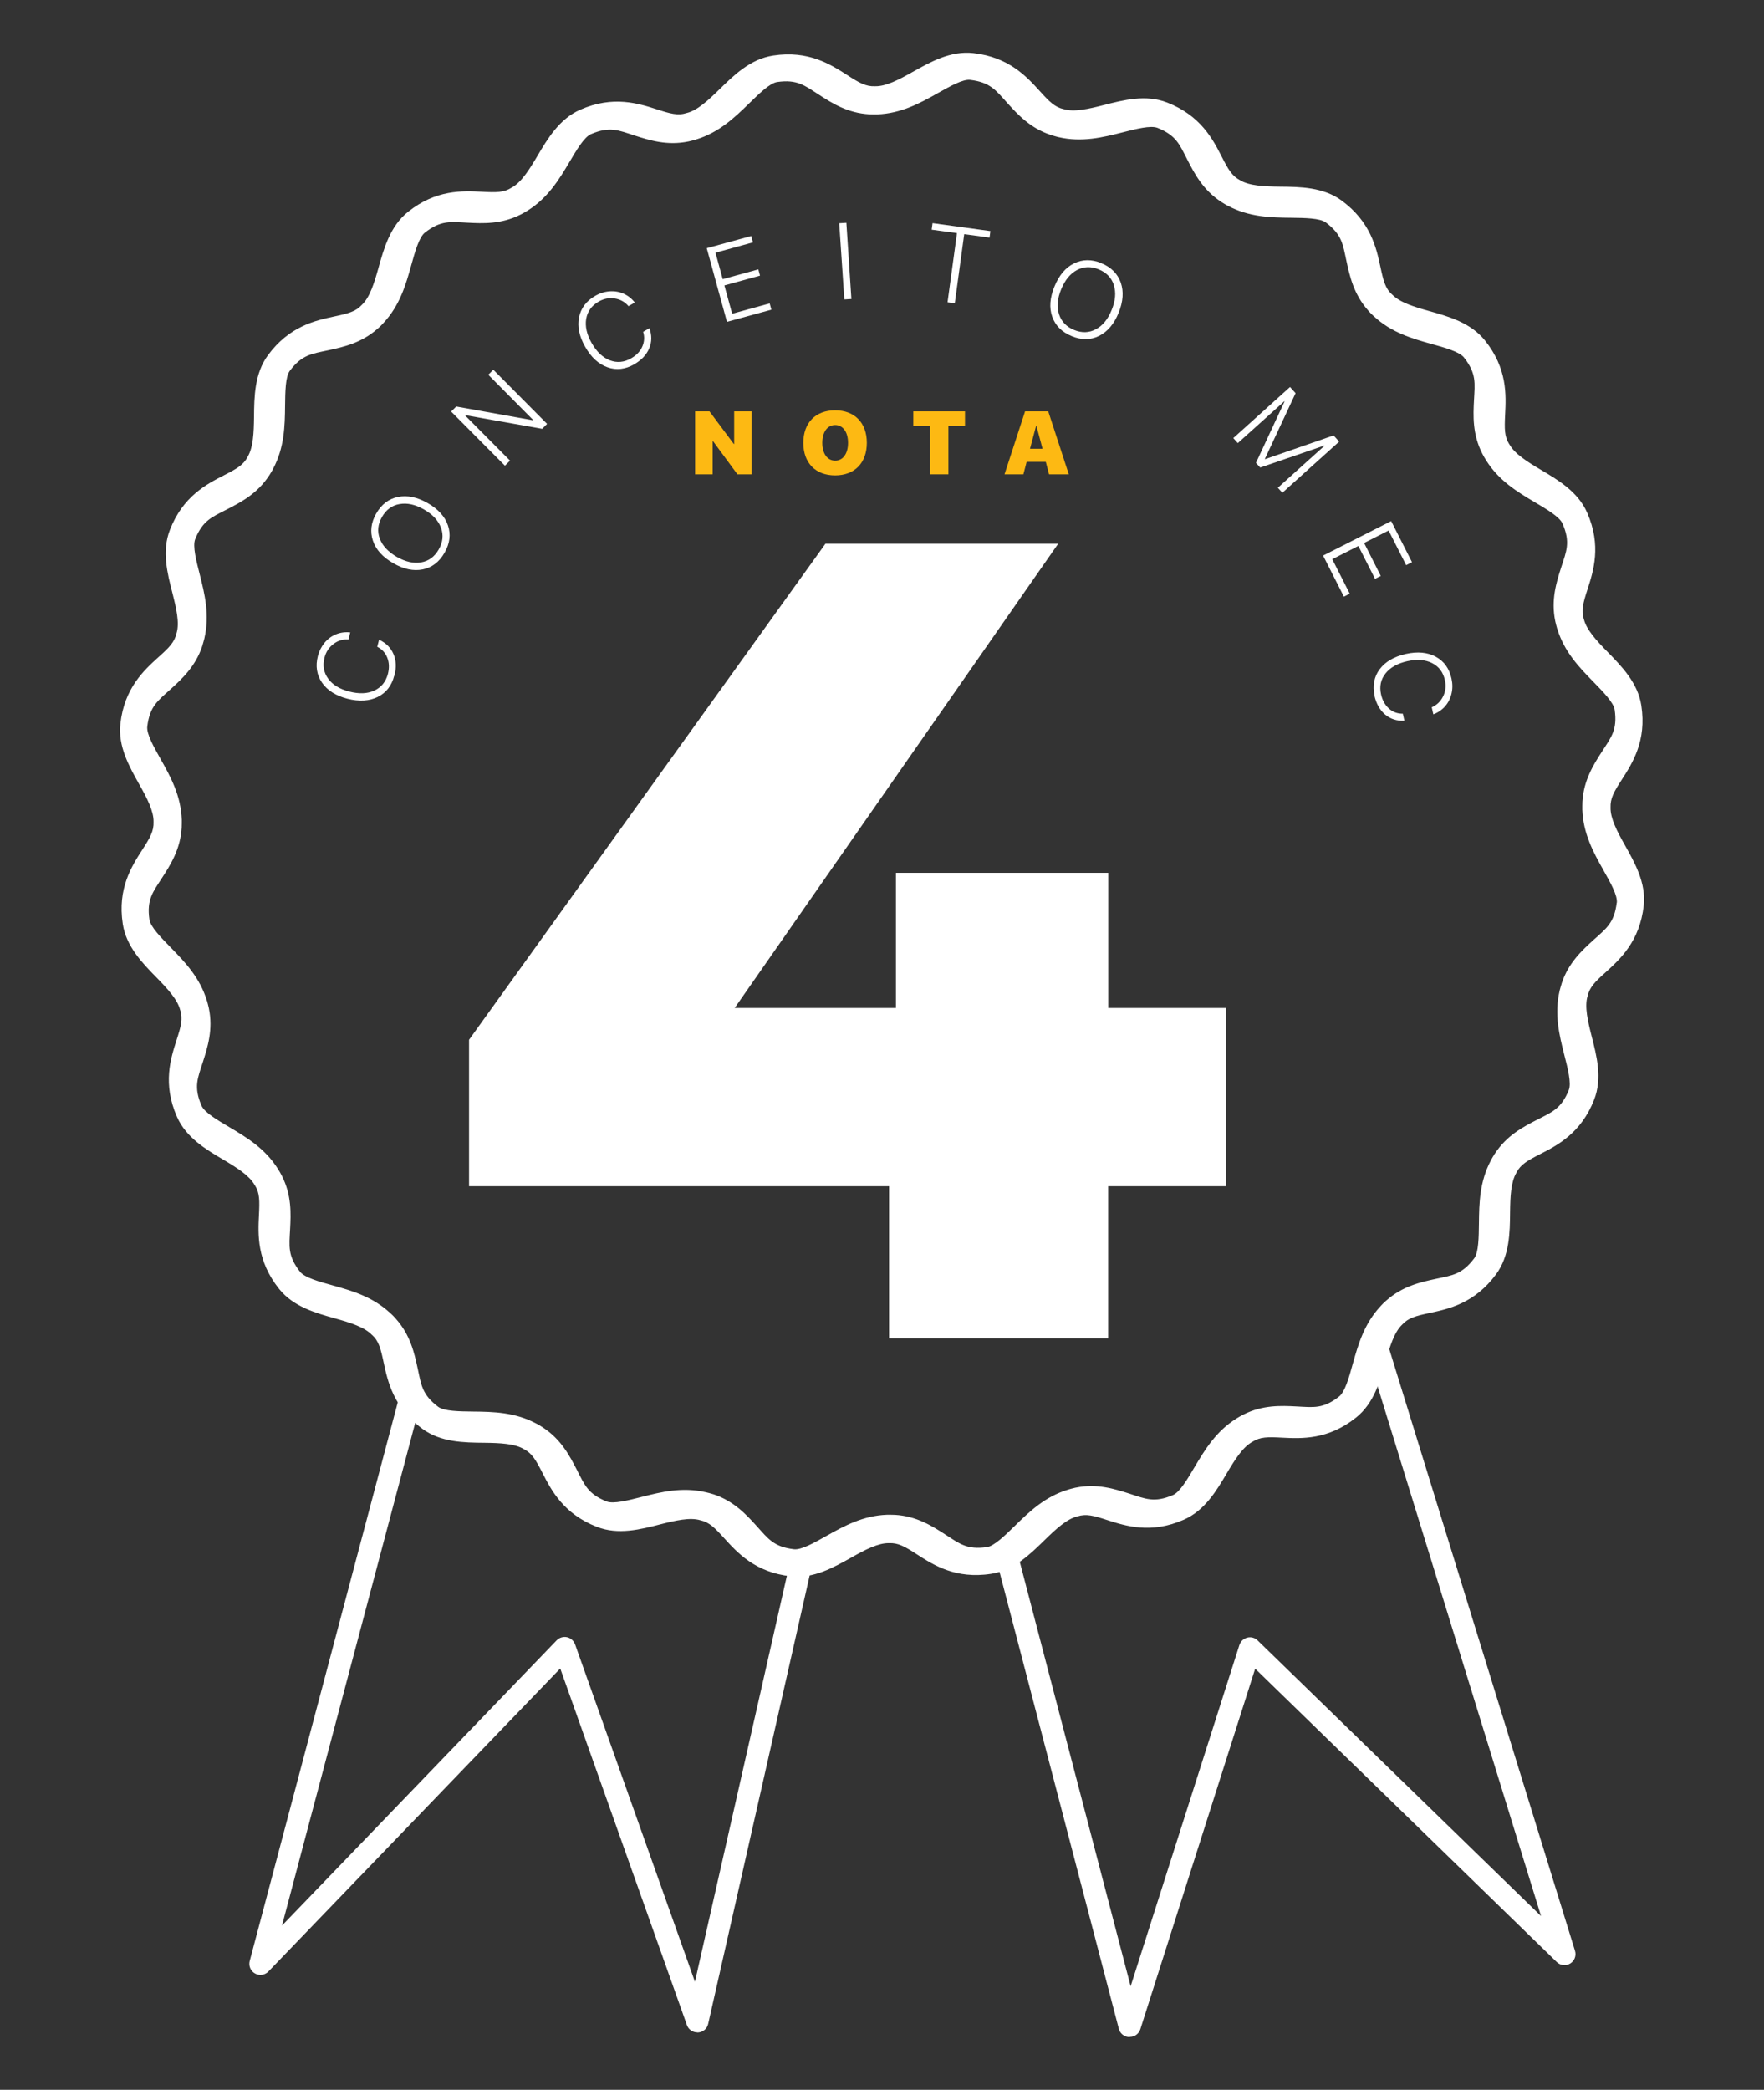 <?xml version="1.0" encoding="UTF-8"?>
<svg id="Layer_1" data-name="Layer 1" xmlns="http://www.w3.org/2000/svg" viewBox="0 0 200 236.94">
  <rect x="0" y="0" width="200" height="236.94" fill="#333333" stroke="none"/>
  <defs>
    <style>
      .cls-1 {
        fill: #fff;
      }

      .cls-2 {
        fill: #fdb913;
      }
    </style>
  </defs>
  <path class="cls-1" d="M139.03,134.49h-13.39v17.25h-24.84v-17.25h-47.62v-16.6l40.41-56.25h26.39l-36.68,52.64h18.28v-15.32h24.07v15.32h13.39v20.21Z"/>
  <g>
    <path class="cls-2" d="M78.81,53.78v-7.14h1.63l2.76,3.7h.04v-3.7h1.98v7.14h-1.61l-2.77-3.76h-.04v3.76h-1.98Z"/>
    <path class="cls-2" d="M98.28,50.21c0,2.28-1.39,3.69-3.6,3.69s-3.6-1.41-3.6-3.69,1.39-3.69,3.6-3.69,3.6,1.41,3.6,3.69ZM93.23,50.21c0,1.23.58,2.02,1.46,2.02s1.46-.79,1.46-2.02-.58-2.02-1.46-2.02-1.46.79-1.46,2.02Z"/>
    <path class="cls-2" d="M105.43,53.78v-5.47h-1.88v-1.67h5.86v1.67h-1.88v5.47h-2.1Z"/>
    <path class="cls-2" d="M118.58,52.36h-2.18l-.37,1.42h-2.14l2.33-7.14h2.63l2.33,7.14h-2.24l-.37-1.42ZM116.79,50.88h1.41l-.69-2.59h-.04l-.69,2.59Z"/>
  </g>
  <path class="cls-1" d="M184.21,95.79c-.86-1.52-1.64-3.02-1.61-4.23h0c-.04-1.05.4-1.81,1.28-3.17,1.19-1.85,2.83-4.38,2.21-8.4-.39-2.57-2.23-4.45-3.86-6.11-1.22-1.25-2.37-2.49-2.65-3.67h-.01c-.31-1-.08-1.85.42-3.39.67-2.09,1.6-4.96-.04-8.69-1.04-2.38-3.31-3.72-5.31-4.9-1.5-.89-2.93-1.79-3.51-2.86h-.01c-.56-.88-.55-1.76-.47-3.38.11-2.2.26-5.2-2.28-8.38-1.62-2.03-4.16-2.74-6.39-3.36-1.68-.47-3.29-.97-4.13-1.85h-.01c-.78-.7-.99-1.55-1.33-3.14-.46-2.15-1.1-5.09-4.38-7.51-2.09-1.54-4.72-1.57-7.05-1.59-1.74-.02-3.43-.09-4.47-.72h0c-.93-.48-1.36-1.24-2.1-2.69-1-1.96-2.38-4.64-6.17-6.12-2.42-.95-4.97-.29-7.22.29-1.69.43-3.34.81-4.5.46h0c-1.03-.22-1.64-.85-2.73-2.05-1.48-1.63-3.5-3.86-7.54-4.31-2.58-.29-4.87,1.01-6.9,2.15-1.52.86-3.02,1.64-4.23,1.61h0c-1.05.05-1.81-.39-3.17-1.27-1.85-1.19-4.38-2.83-8.4-2.21-2.57.39-4.45,2.23-6.11,3.86-1.25,1.22-2.49,2.37-3.67,2.65h0c-1.01.33-1.85.09-3.39-.41-2.09-.67-4.96-1.6-8.69.04-2.38,1.04-3.72,3.31-4.9,5.31-.89,1.5-1.79,2.93-2.86,3.51h0c-.89.58-1.77.57-3.39.48-2.2-.11-5.2-.26-8.38,2.28-2.03,1.62-2.74,4.16-3.36,6.39-.47,1.68-.97,3.29-1.85,4.13h0c-.71.79-1.56,1-3.15,1.34-2.15.46-5.09,1.1-7.51,4.38-1.54,2.09-1.57,4.72-1.59,7.05-.02,1.74-.09,3.43-.72,4.47h.01c-.49.94-1.25,1.37-2.7,2.11-1.96,1-4.64,2.38-6.12,6.17-.95,2.42-.29,4.97.29,7.22.43,1.69.81,3.34.46,4.5h0c-.23,1.03-.85,1.65-2.06,2.73-1.63,1.48-3.86,3.5-4.31,7.54-.29,2.58,1.01,4.87,2.15,6.9.86,1.52,1.64,3.02,1.61,4.23h0c.04,1.05-.4,1.81-1.28,3.17-1.19,1.85-2.83,4.38-2.21,8.4.39,2.57,2.23,4.45,3.86,6.11,1.22,1.25,2.37,2.49,2.65,3.67h.01c.31,1,.08,1.85-.42,3.39-.67,2.09-1.6,4.96.04,8.69,1.04,2.38,3.31,3.72,5.31,4.9,1.5.89,2.93,1.79,3.51,2.86h.01c.56.88.55,1.76.47,3.38-.11,2.2-.26,5.2,2.28,8.38,1.62,2.03,4.16,2.74,6.39,3.36,1.68.47,3.29.97,4.13,1.85h.01c.78.7.99,1.55,1.33,3.14.46,2.15,1.1,5.09,4.38,7.51,2.09,1.54,4.72,1.57,7.05,1.59,1.74.02,3.43.09,4.47.72h0c.93.48,1.36,1.24,2.1,2.69,1,1.96,2.38,4.64,6.17,6.12,2.42.95,4.97.29,7.22-.29,1.69-.43,3.34-.81,4.5-.46h0c1.03.22,1.64.85,2.73,2.05,1.48,1.63,3.5,3.86,7.54,4.31,2.58.29,4.87-1.01,6.9-2.15,1.52-.86,3.02-1.64,4.23-1.61h0c1.05-.05,1.81.39,3.17,1.27,1.85,1.19,4.38,2.83,8.4,2.21,2.57-.39,4.45-2.23,6.11-3.86,1.25-1.22,2.49-2.37,3.67-2.65h0c1.01-.33,1.85-.09,3.39.41,2.09.67,4.96,1.6,8.69-.04,2.38-1.04,3.72-3.31,4.9-5.31.89-1.5,1.79-2.93,2.86-3.51h0c.89-.58,1.77-.57,3.39-.48,2.2.11,5.2.26,8.38-2.28,2.03-1.62,2.74-4.16,3.36-6.39.47-1.68.97-3.29,1.85-4.13h0c.71-.79,1.56-1,3.15-1.34,2.15-.46,5.09-1.1,7.51-4.38,1.54-2.09,1.57-4.72,1.59-7.05.02-1.74.09-3.43.72-4.47h-.01c.49-.94,1.25-1.37,2.7-2.11,1.96-1,4.64-2.38,6.12-6.17.95-2.42.29-4.97-.29-7.22-.43-1.69-.81-3.34-.46-4.5h0c.23-1.03.85-1.65,2.06-2.73,1.63-1.48,3.86-3.5,4.31-7.54.29-2.58-1.01-4.87-2.15-6.9ZM183.3,102.36c-.28,2.28-1.18,2.9-2.62,4.2-1.29,1.17-2.85,2.59-3.62,4.93h0s0,.03-.01.05c-.04.13-.08.27-.12.4-.03.11-.06.22-.09.33,0,.03-.01.06-.02.09-.61,2.64-.03,5.01.54,7.25.38,1.49.82,3.18.51,3.97-.86,2.13-1.89,2.5-3.61,3.38-1.55.8-3.42,1.76-4.77,3.83h0s-.02.03-.03.04c-.08.12-.15.24-.22.36-.06.1-.11.2-.17.3-.01.03-.03.05-.04.08-1.27,2.39-1.33,4.83-1.35,7.14-.02,1.54-.03,3.28-.54,3.96-1.38,1.83-2.47,1.92-4.37,2.33-1.71.37-3.76.82-5.6,2.46h0s-.02.02-.04.03c-.1.09-.2.19-.31.29-.08.08-.16.16-.24.25-.02.02-.04.04-.06.07-1.85,1.98-2.53,4.32-3.15,6.55-.41,1.48-.87,3.16-1.55,3.69-1.81,1.41-2.88,1.22-4.82,1.12-1.74-.09-3.84-.19-6.04.93h0s-.03.01-.04.02c-.12.06-.25.13-.37.2-.1.06-.2.12-.3.18-.03.02-.05.03-.08.05-2.3,1.44-3.56,3.52-4.74,5.51-.78,1.32-1.66,2.83-2.45,3.16-2.11.9-3.1.43-4.95-.17-1.66-.53-3.67-1.17-6.08-.67h0s-.03,0-.05.01c-.14.03-.27.06-.41.1-.11.03-.22.06-.33.09-.03,0-.06.02-.09.03-2.59.79-4.35,2.47-6,4.09-1.1,1.07-2.34,2.3-3.18,2.42-2.27.32-3.1-.39-4.73-1.44-1.47-.95-3.24-2.08-5.7-2.22h0s-.03,0-.05,0c-.14,0-.28-.01-.42-.01-.12,0-.23,0-.34,0-.03,0-.06,0-.09,0-2.71.1-4.84,1.26-6.86,2.4-1.34.75-2.85,1.62-3.7,1.51-2.28-.28-2.9-1.18-4.2-2.62-1.17-1.29-2.59-2.85-4.93-3.62h0s-.03,0-.05-.01c-.13-.04-.27-.08-.41-.12-.11-.03-.22-.06-.33-.08-.03,0-.06-.01-.09-.02-2.64-.61-5.01-.03-7.25.54-1.49.38-3.18.82-3.97.51-2.13-.86-2.5-1.89-3.38-3.61-.8-1.55-1.76-3.42-3.83-4.77h0s-.03-.02-.04-.03c-.12-.08-.24-.15-.36-.22-.1-.06-.2-.11-.3-.17-.03-.01-.05-.03-.08-.04-2.39-1.27-4.83-1.33-7.14-1.35-1.54-.02-3.28-.03-3.96-.54-1.83-1.38-1.92-2.47-2.33-4.37-.37-1.71-.82-3.76-2.46-5.6h0s-.02-.02-.03-.04c-.09-.1-.19-.2-.29-.31-.08-.08-.16-.16-.25-.24-.02-.02-.04-.04-.07-.06-1.98-1.85-4.32-2.53-6.55-3.15-1.48-.41-3.16-.87-3.69-1.55-1.41-1.81-1.22-2.88-1.12-4.82.09-1.74.19-3.84-.93-6.04h0s-.02-.03-.02-.04c-.06-.12-.13-.25-.2-.37-.06-.1-.12-.2-.18-.3-.02-.03-.03-.05-.05-.08-1.44-2.3-3.52-3.56-5.51-4.74-1.32-.78-2.83-1.66-3.16-2.45-.9-2.11-.43-3.1.17-4.95.53-1.66,1.17-3.67.67-6.08h0s0-.03-.01-.05c-.03-.14-.06-.27-.1-.41-.03-.11-.06-.22-.09-.33,0-.03-.02-.06-.03-.09-.79-2.59-2.47-4.35-4.09-6-1.07-1.1-2.3-2.34-2.42-3.18-.32-2.27.39-3.1,1.44-4.73.95-1.47,2.08-3.24,2.22-5.7h0s0-.03,0-.05c0-.14.01-.28.01-.42,0-.12,0-.23,0-.34,0-.03,0-.06,0-.09-.1-2.71-1.26-4.84-2.4-6.86-.75-1.34-1.62-2.85-1.51-3.7.28-2.28,1.18-2.9,2.62-4.2,1.29-1.17,2.85-2.59,3.62-4.93h0s0-.03.01-.05c.04-.13.08-.27.12-.41.03-.11.06-.22.09-.33,0-.03.01-.06.02-.09.61-2.64.03-5.01-.54-7.25-.38-1.49-.82-3.18-.51-3.97.86-2.13,1.89-2.5,3.61-3.38,1.55-.8,3.42-1.76,4.77-3.83h0s.02-.03.03-.04c.08-.12.15-.24.22-.36.06-.1.11-.2.17-.3.01-.03.03-.05.04-.08,1.27-2.39,1.33-4.83,1.35-7.14.02-1.54.03-3.28.54-3.96,1.38-1.83,2.47-1.92,4.37-2.33,1.71-.37,3.76-.82,5.6-2.46h0s.02-.02.04-.03c.1-.09.2-.19.31-.29.08-.08.16-.16.24-.25.02-.02.04-.04.06-.07,1.85-1.98,2.53-4.32,3.15-6.55.41-1.48.87-3.16,1.55-3.69,1.81-1.41,2.88-1.22,4.82-1.12,1.74.09,3.84.19,6.04-.93h0s.03-.01.04-.02c.12-.06.25-.13.37-.2.1-.06.2-.12.3-.18.03-.02.05-.03.08-.05,2.3-1.44,3.56-3.52,4.74-5.51.78-1.32,1.66-2.83,2.45-3.16,2.11-.9,3.1-.43,4.95.17,1.66.53,3.67,1.17,6.08.67h0s.03,0,.05-.01c.14-.03.27-.06.41-.1.11-.03.22-.06.33-.09.03,0,.06-.02.09-.03,2.59-.79,4.35-2.47,6.01-4.09,1.1-1.07,2.34-2.3,3.18-2.42,2.27-.32,3.1.39,4.73,1.44,1.47.95,3.24,2.08,5.7,2.22h0s.03,0,.05,0c.14,0,.28.01.42.01.12,0,.23,0,.34,0,.03,0,.06,0,.09,0,2.71-.1,4.84-1.26,6.86-2.4,1.34-.75,2.85-1.62,3.7-1.51,2.28.28,2.9,1.18,4.2,2.62,1.17,1.29,2.59,2.85,4.93,3.62h0s.03.01.05.02c.13.04.27.08.41.12.11.03.22.06.33.09.03,0,.06.01.09.02,2.64.61,5.01.03,7.25-.54,1.49-.38,3.18-.82,3.97-.51,2.13.86,2.5,1.89,3.38,3.61.8,1.55,1.76,3.42,3.83,4.77h0s.03.02.04.03c.12.08.24.15.36.22.1.06.2.11.3.17.03.01.05.03.08.04,2.39,1.27,4.83,1.33,7.14,1.35,1.54.02,3.28.03,3.96.54,1.83,1.38,1.92,2.47,2.33,4.37.37,1.71.82,3.76,2.46,5.6h0s.02.02.03.04c.09.1.19.2.29.31.08.08.16.16.25.24.02.02.04.04.07.06,1.98,1.85,4.32,2.53,6.55,3.15,1.48.41,3.16.87,3.69,1.55,1.41,1.81,1.22,2.88,1.12,4.82-.09,1.74-.19,3.84.93,6.04h0s.02.03.02.04c.06.12.13.25.2.37.06.1.12.2.18.3.02.03.03.05.05.08,1.44,2.3,3.52,3.56,5.51,4.74,1.32.78,2.83,1.66,3.16,2.45.9,2.11.43,3.1-.17,4.95-.53,1.66-1.17,3.67-.67,6.08h0s0,.03.01.05c.03.14.06.27.1.41.03.11.06.22.09.33,0,.03.02.06.03.09.79,2.59,2.47,4.35,4.09,6,1.07,1.1,2.3,2.34,2.42,3.18.32,2.27-.39,3.1-1.44,4.73-.95,1.47-2.08,3.24-2.22,5.7h0s0,.03,0,.05c0,.14-.01.28-.01.42,0,.12,0,.23,0,.34,0,.03,0,.06,0,.09.1,2.71,1.26,4.84,2.4,6.86.75,1.34,1.62,2.85,1.51,3.7Z"/>
  <path class="cls-1" d="M79.06,230.43c-.53,0-1-.33-1.18-.83l-14.36-40.43-33.09,34.36c-.4.41-1.02.5-1.52.22-.5-.28-.74-.86-.6-1.41l17.75-66.97,1.9,2.61-15.99,60.34,31.14-32.34c.3-.31.74-.45,1.17-.36.42.09.77.4.92.81l13.59,38.26,10.68-47.15,2.55.1-11.73,51.83c-.12.54-.59.94-1.15.97-.03,0-.05,0-.07,0Z"/>
  <path class="cls-1" d="M128.06,230.96s-.02,0-.03,0c-.56-.01-1.04-.4-1.18-.94l-13.79-52.82,2.17-1.62,12.96,49.62,12.33-38.69c.13-.41.47-.73.89-.84.42-.11.87.01,1.18.32l32.13,31.25-19.68-63.78,1.98-2.1,21.55,69.82c.17.55-.05,1.14-.54,1.44-.49.3-1.12.23-1.53-.17l-34.19-33.26-13.02,40.88c-.17.52-.65.87-1.19.87Z"/>
  <g>
    <path class="cls-1" d="M44.7,76.6c-.29,1.14-.92,1.95-1.88,2.42-.96.47-2.1.54-3.43.2-1.31-.34-2.27-.94-2.88-1.82-.6-.88-.76-1.88-.47-3.02.15-.58.41-1.09.77-1.52s.8-.75,1.3-.95,1.04-.27,1.6-.21l-.2.8c-.63-.04-1.21.13-1.71.52-.51.39-.85.9-1.01,1.55-.23.89-.09,1.68.42,2.38s1.31,1.18,2.4,1.46c1.1.28,2.05.25,2.84-.12s1.29-.99,1.53-1.88c.17-.67.15-1.28-.07-1.84s-.6-.97-1.14-1.24l.21-.8c.78.36,1.32.9,1.63,1.62.31.72.34,1.54.11,2.45Z"/>
    <path class="cls-1" d="M42.65,58.23c.6-1.05,1.43-1.68,2.48-1.89,1.05-.21,2.17.02,3.36.7,1.19.68,1.96,1.53,2.3,2.54s.21,2.04-.39,3.09c-.6,1.05-1.43,1.68-2.47,1.89s-2.17-.02-3.35-.71c-1.19-.68-1.96-1.53-2.3-2.55s-.22-2.04.38-3.09ZM45.3,57.15c-.86.15-1.52.64-1.99,1.46-.47.82-.56,1.64-.25,2.46.3.81.95,1.5,1.93,2.07.98.56,1.9.77,2.76.62s1.52-.64,1.99-1.46c.47-.82.56-1.64.26-2.46-.3-.82-.94-1.51-1.92-2.07-.99-.57-1.91-.77-2.76-.62Z"/>
    <path class="cls-1" d="M57.82,52.23l-.57.57-6.1-6.14.58-.57,8.69,1.56.03-.03-5.09-5.13.57-.57,6.1,6.14-.56.56-8.71-1.55-.03.03,5.1,5.13Z"/>
    <path class="cls-1" d="M71.92,41.3c-1.02.58-2.04.7-3.05.34-1.01-.36-1.85-1.13-2.53-2.33-.67-1.18-.9-2.29-.69-3.33.21-1.04.82-1.86,1.84-2.44.52-.3,1.07-.47,1.63-.51s1.09.05,1.59.27c.5.22.92.56,1.26,1l-.71.41c-.41-.48-.93-.77-1.56-.87-.63-.1-1.24.02-1.82.35-.8.46-1.27,1.11-1.42,1.96-.14.85.06,1.76.62,2.74.56.99,1.25,1.64,2.06,1.96.81.31,1.61.24,2.41-.22.6-.34,1.03-.78,1.27-1.33s.28-1.1.1-1.68l.71-.41c.29.81.28,1.57-.03,2.3-.31.72-.87,1.32-1.68,1.78Z"/>
    <path class="cls-1" d="M87.26,34.39l.2.72-5.04,1.38-2.29-8.35,5.04-1.38.2.72-4.25,1.17.82,3,4.04-1.11.19.71-4.04,1.11.88,3.21,4.25-1.17Z"/>
    <path class="cls-1" d="M96.54,33.9l-.81.05-.58-8.64.81-.05.57,8.64Z"/>
    <path class="cls-1" d="M108.24,34.38l-.81-.11,1.07-7.84-2.87-.39.1-.74,6.56.9-.1.74-2.87-.39-1.07,7.84Z"/>
    <path class="cls-1" d="M124.86,29.84c1.12.45,1.85,1.19,2.21,2.2.35,1.01.27,2.15-.24,3.42-.52,1.27-1.25,2.14-2.21,2.62-.96.48-2,.49-3.11.03-1.12-.46-1.85-1.19-2.21-2.2s-.27-2.15.25-3.42c.52-1.27,1.25-2.15,2.21-2.62.96-.48,2-.49,3.11-.04ZM126.29,32.32c-.27-.83-.84-1.42-1.72-1.78-.88-.36-1.7-.33-2.47.08-.77.41-1.36,1.14-1.79,2.19-.43,1.05-.51,1.99-.24,2.82.27.83.84,1.42,1.71,1.78.88.36,1.7.33,2.47-.08.77-.41,1.37-1.14,1.79-2.19.43-1.05.51-1.99.24-2.82Z"/>
    <path class="cls-1" d="M151.82,50.08l-6.43,5.79-.51-.57,5.28-4.75-.02-.03-7.26,2.49-.48-.53,3.24-6.96-.02-.03-5.28,4.75-.51-.57,6.43-5.79.63.7-3.48,7.45.02.03,7.77-2.69.63.7Z"/>
    <path class="cls-1" d="M153.03,67.31l-.66.34-2.36-4.66,7.72-3.91,2.36,4.66-.66.34-1.99-3.93-2.78,1.41,1.89,3.74-.65.33-1.89-3.73-2.96,1.5,1.99,3.93Z"/>
    <path class="cls-1" d="M155.85,78.88c-.25-1.15-.06-2.16.58-3.01s1.63-1.43,2.97-1.73c1.32-.29,2.45-.19,3.39.32.94.51,1.53,1.34,1.78,2.48.13.59.13,1.16,0,1.7-.13.55-.37,1.03-.73,1.44-.36.41-.8.71-1.33.91l-.18-.8c.58-.25,1.01-.67,1.29-1.24.28-.57.35-1.19.2-1.84-.2-.9-.68-1.54-1.45-1.93-.77-.39-1.7-.46-2.8-.22-1.11.25-1.94.71-2.48,1.39s-.71,1.47-.51,2.37c.15.68.45,1.21.89,1.61.44.4.97.59,1.58.59l.18.8c-.86.03-1.59-.2-2.19-.71s-1-1.22-1.21-2.14Z"/>
  </g>
</svg>